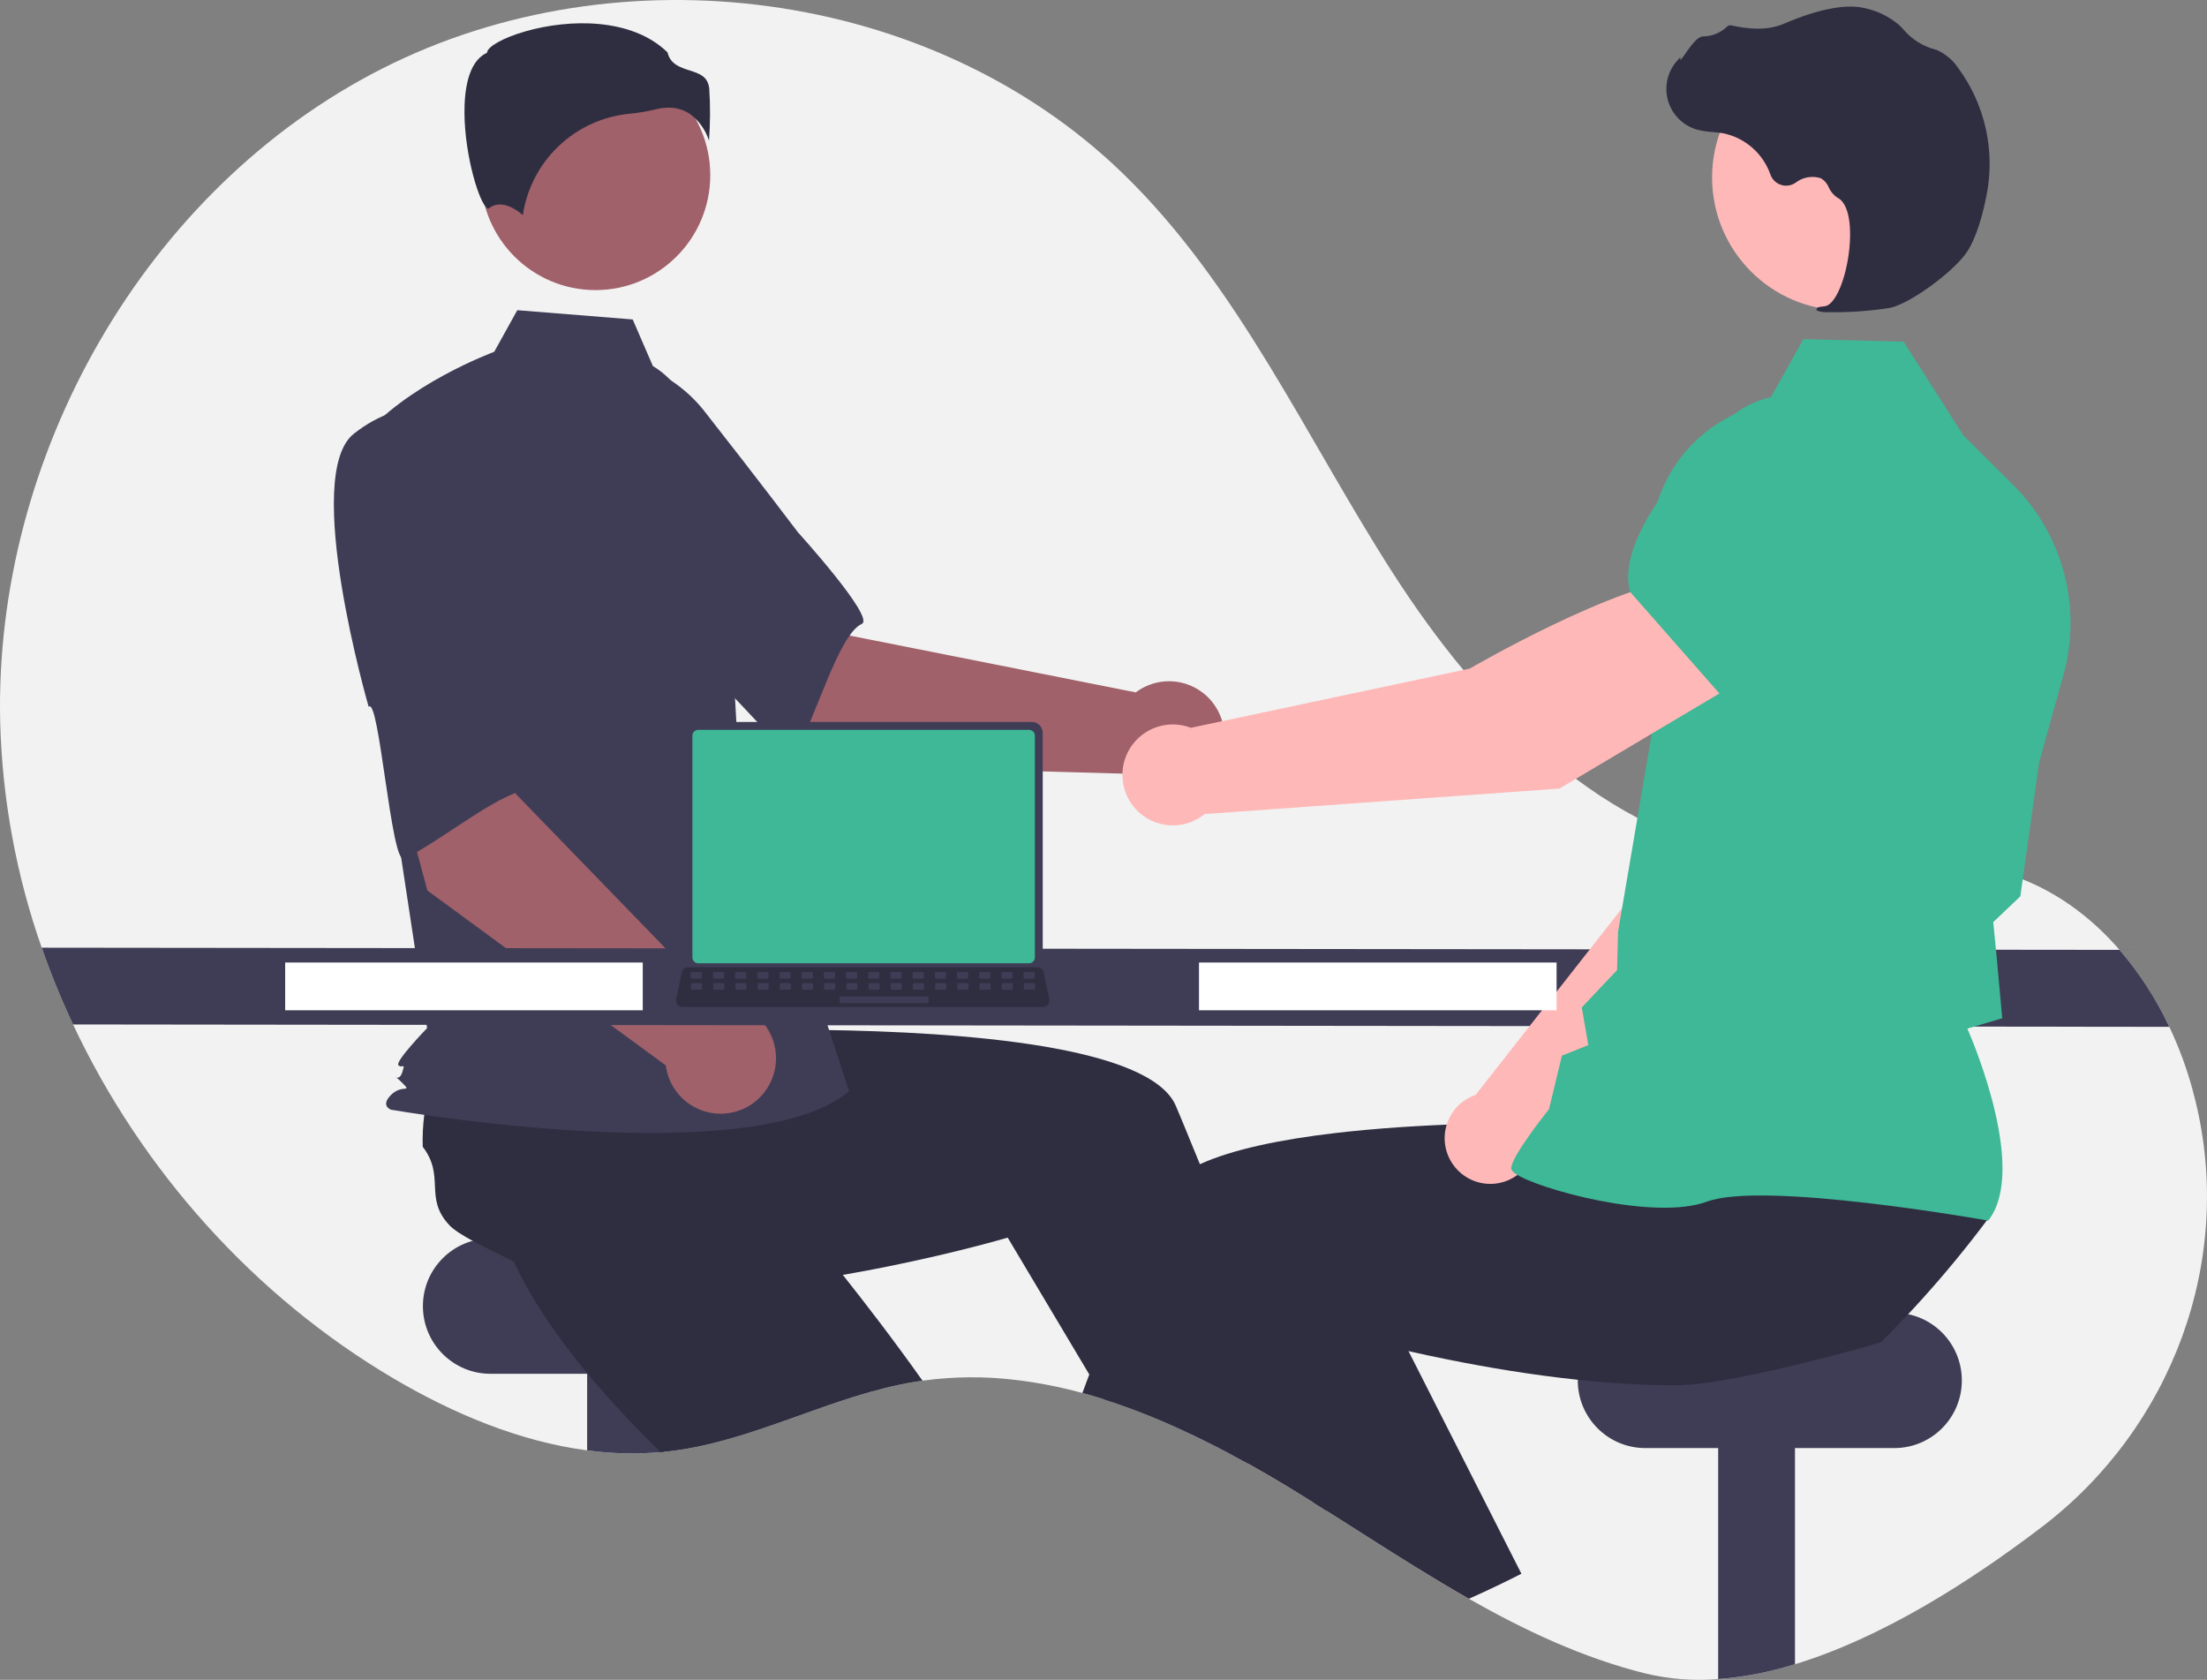 <svg width="360" height="274" viewBox="0 0 360 274" fill="none" xmlns="http://www.w3.org/2000/svg">
<rect x="0" y="0" width="360" height="274" fill="#808080" stroke="none"/>
<g clip-path="url(#clip0_93_1332)">
<path d="M333.084 249.051C321.289 258.049 306.919 267.163 292.79 271.461C288.717 272.736 284.515 273.551 280.261 273.888C276.284 274.209 272.281 273.898 268.401 272.967C258.204 270.426 248.746 265.977 239.595 260.779C236.606 259.079 233.65 257.3 230.712 255.482C225.916 252.513 221.168 249.441 216.407 246.441C215.694 245.987 214.985 245.541 214.272 245.1H214.268C213.119 244.377 211.967 243.664 210.812 242.962C210.609 242.836 210.406 242.715 210.198 242.59C208.016 241.265 205.797 239.971 203.54 238.707C203.264 238.556 202.987 238.4 202.711 238.249C198.344 235.823 193.856 233.623 189.265 231.657C186.249 230.385 183.195 229.238 180.11 228.26H180.105C178.926 227.888 177.742 227.537 176.554 227.217C172.991 226.238 169.36 225.526 165.692 225.088C160.637 224.475 155.524 224.515 150.479 225.209C150.138 225.257 149.801 225.304 149.46 225.36C135.806 227.55 123.346 234.934 109.632 236.673C109.187 236.73 108.747 236.782 108.302 236.821C108.112 236.838 107.921 236.859 107.731 236.872C103.746 237.214 99.736 237.115 95.772 236.578C84.698 235.115 73.914 230.575 64.206 224.854C41.51 211.477 23.104 190.915 11.914 167.103C9.992 163.022 8.286 158.843 6.803 154.583C2.655 142.769 0.371 130.38 0.032 117.861C-1.018 74.427 23.623 30.85 62.309 11.206C101 -8.438 151.896 -1.942 183.1 28.236C202.028 46.543 212.981 71.35 227.226 93.513C241.47 115.671 261.717 136.839 287.83 140.067C301.133 141.712 315.054 138.531 327.804 142.668C334.864 144.962 340.887 149.351 345.739 154.942C349.001 158.736 351.731 162.959 353.853 167.493C355.408 170.77 356.671 174.18 357.625 177.681C357.802 178.325 357.966 178.97 358.126 179.615C364.477 205.599 354.328 232.839 333.084 249.051Z" fill="#F2F2F2"/>
<path d="M120.615 202.012H80.002C73.917 202.012 68.984 206.953 68.984 213.048V213.048C68.984 219.143 73.917 224.084 80.002 224.084H120.615C126.7 224.084 131.633 219.143 131.633 213.048C131.633 206.953 126.7 202.012 120.615 202.012Z" fill="#3F3D56"/>
<path d="M108.302 218.457V236.82C104.13 237.225 99.925 237.143 95.772 236.578V218.457H108.302Z" fill="#3F3D56"/>
<path d="M150.479 225.209C150.138 225.256 149.801 225.304 149.459 225.36C135.806 227.55 123.346 234.933 109.632 236.673C109.187 236.729 108.747 236.781 108.302 236.82C108.112 236.838 107.921 236.859 107.731 236.872C104.383 233.587 101.034 230.091 97.889 226.468C96.182 224.508 94.532 222.508 92.981 220.483C88.954 215.255 85.541 209.88 83.285 204.6C83.514 202.068 81.942 196.212 81.19 191.729L81.186 191.724C80.866 189.842 80.693 188.206 80.853 187.154C81.769 181.086 86.716 181.783 88.237 175.837C89.609 174.696 91.069 173.667 92.605 172.76C92.86 172.608 93.119 172.457 93.387 172.305L109.892 160.88L116.2 167.077L125.8 176.512L136.204 186.73L127.373 195.667C127.373 195.667 134.752 204.188 143.38 215.549C145.696 218.6 148.103 221.859 150.479 225.209Z" fill="#2F2E41"/>
<path d="M292.79 218.457V271.46C288.717 272.736 284.515 273.551 280.261 273.888V218.457H292.79Z" fill="#3F3D56"/>
<path d="M308.992 214.13H268.379C262.294 214.13 257.362 219.071 257.362 225.166V225.166C257.362 231.261 262.294 236.202 268.379 236.202H308.992C315.077 236.202 320.01 231.261 320.01 225.166C320.01 219.071 315.077 214.13 308.992 214.13Z" fill="#3F3D56"/>
<path d="M210.198 242.589C208.016 241.265 205.797 239.971 203.54 238.707C203.264 238.556 202.987 238.4 202.711 238.249L204.197 237.612L208.206 235.886L208.245 235.868L208.288 236.015L210.198 242.589Z" fill="#FFB6B6"/>
<path d="M216.407 246.441C215.694 245.987 214.985 245.541 214.272 245.1H214.268C213.119 244.377 211.967 243.664 210.812 242.962C210.609 242.836 210.405 242.715 210.198 242.589C208.016 241.265 205.797 239.971 203.54 238.707C203.264 238.556 202.987 238.4 202.711 238.249C198.344 235.823 193.856 233.623 189.265 231.657C186.249 230.385 183.195 229.238 180.11 228.26H180.105L177.681 224.196L166.772 205.894L164.374 201.873C164.374 201.873 156.195 204.297 144.62 206.621C140.408 207.469 135.75 208.3 130.864 209.001C125.64 209.745 120.162 210.338 114.718 210.624C112.121 210.762 109.533 210.832 106.984 210.81C100.395 210.767 94.065 210.148 88.522 208.676C86.673 206.937 81.099 204.569 77.107 202.401H77.103C75.426 201.492 74.035 200.622 73.305 199.848C69.097 195.39 72.691 191.915 68.95 187.05C68.899 185.266 68.99 183.48 69.222 181.71C69.261 181.415 69.3 181.117 69.347 180.814L70.527 160.75L79.289 159.59L92.622 157.824L107.066 155.911L108.656 168.384C108.656 168.384 119.902 167.813 134.152 168.003C157.038 168.315 187.662 170.6 191.81 180.407C192.199 181.329 192.587 182.259 192.976 183.19C193.901 185.414 194.817 187.65 195.724 189.898C199.012 198.034 202.149 206.249 205.013 214.013C206.794 218.843 208.47 223.499 210.012 227.857C211.252 231.363 212.402 234.678 213.451 237.729C214.411 240.516 215.279 243.083 216.052 245.385C216.173 245.744 216.29 246.099 216.407 246.441Z" fill="#2F2E41"/>
<path d="M135.804 124.878L108.128 101.334L126.134 83.08L138.696 103.691L185.261 112.938C186.661 111.882 188.338 111.258 190.086 111.14C191.835 111.023 193.579 111.417 195.108 112.276C196.636 113.134 197.882 114.42 198.694 115.975C199.506 117.531 199.848 119.289 199.679 121.037C199.51 122.784 198.838 124.444 197.743 125.815C196.649 127.185 195.18 128.208 193.515 128.757C191.851 129.306 190.063 129.358 188.369 128.906C186.676 128.455 185.15 127.52 183.978 126.215L135.804 124.878Z" fill="#A0616A"/>
<path d="M83.669 70.391C80.471 80.814 110.932 105.672 110.932 105.672C111.271 103.169 128.541 124.746 129.716 122.792C133.055 117.238 136.73 103.51 140.585 101.756C142.79 100.753 130.142 86.806 130.142 86.806C130.142 86.806 123.69 78.256 115.172 67.42C112.82 64.311 109.722 61.85 106.165 60.264C102.608 58.677 98.708 58.019 94.829 58.348C94.829 58.348 86.868 59.968 83.669 70.391Z" fill="#3F3D56"/>
<path d="M97.138 47.318C107.475 47.318 115.856 38.923 115.856 28.568C115.856 18.212 107.475 9.818 97.138 9.818C86.8 9.818 78.419 18.212 78.419 28.568C78.419 38.923 86.8 47.318 97.138 47.318Z" fill="#A0616A"/>
<path d="M106.497 59.71C110.529 62.111 112.942 66.524 114.326 71.014C116.89 79.326 118.433 87.921 118.922 96.607L120.385 122.613L138.499 177.987C122.8 191.293 63.788 181.011 63.788 181.011C63.788 181.011 61.977 180.406 63.788 178.591C65.6 176.777 67.363 178.385 65.552 176.57C63.74 174.755 64.989 176.777 65.593 174.962C66.197 173.148 65.593 174.358 64.989 173.753C64.385 173.148 69.664 167.704 69.664 167.704L64.833 135.919L58.795 71.807C66.041 62.734 80.613 57.386 80.613 57.386L84.378 50.597L103.205 52.106L106.497 59.71Z" fill="#3F3D56"/>
<path d="M112.568 18.606C114.023 19.693 115.101 21.21 115.65 22.942C115.861 20.111 115.874 17.268 115.69 14.434C115.469 12.443 114.07 11.995 112.449 11.476C110.986 11.007 109.331 10.478 108.885 8.545C103.001 2.811 92.758 3.1 85.749 5.1C81.891 6.201 79.672 7.615 79.473 8.443L79.432 8.613L79.275 8.692C76.302 10.181 75.723 14.883 75.762 18.566C75.834 25.504 78.226 33.384 79.573 34.024C79.644 34.058 79.662 34.045 79.693 34.019C81.722 32.395 84.197 34.142 85.284 35.092C85.926 30.78 87.992 26.808 91.151 23.809C94.311 20.811 98.383 18.96 102.716 18.552C104.131 18.415 105.535 18.179 106.918 17.846C107.619 17.664 108.34 17.57 109.064 17.564C110.311 17.545 111.534 17.909 112.568 18.606Z" fill="#2F2E41"/>
<path d="M88.982 153.127L83.256 150.189C82.949 149.97 82.731 149.648 82.642 149.281C82.553 148.915 82.598 148.528 82.77 148.192C82.941 147.856 83.228 147.594 83.577 147.452C83.926 147.31 84.315 147.299 84.671 147.42L90.397 150.358C90.704 150.577 90.922 150.899 91.011 151.266C91.1 151.632 91.055 152.019 90.883 152.355C90.712 152.691 90.425 152.953 90.076 153.095C89.727 153.237 89.338 153.248 88.982 153.127Z" fill="#3EB896"/>
<path d="M69.711 145.257L60.291 110.131L85.463 105.358L84.109 129.468L117.182 163.579C118.933 163.508 120.666 163.948 122.172 164.846C123.677 165.744 124.889 167.062 125.66 168.639C126.431 170.215 126.727 171.982 126.513 173.724C126.298 175.466 125.582 177.108 124.452 178.45C123.322 179.791 121.827 180.775 120.149 181.28C118.471 181.785 116.682 181.79 115.001 181.294C113.32 180.799 111.819 179.824 110.682 178.489C109.544 177.154 108.819 175.516 108.595 173.775L69.711 145.257Z" fill="#A0616A"/>
<path d="M57.716 70.748C49.172 77.504 60.138 115.296 60.138 115.296C61.836 113.43 63.809 141.015 65.884 140.075C71.782 137.406 82.593 128.201 86.76 128.951C89.144 129.38 86.647 110.705 86.647 110.705C86.647 110.705 86.188 99.997 85.324 86.232C85.152 82.336 83.999 78.546 81.972 75.217C79.945 71.887 77.109 69.126 73.73 67.189C73.73 67.189 66.26 63.991 57.716 70.748Z" fill="#3F3D56"/>
<path d="M353.853 167.493L11.914 167.103C9.992 163.022 8.286 158.843 6.803 154.583L345.739 154.942C349.001 158.736 351.731 162.959 353.853 167.493Z" fill="#3F3D56"/>
<path d="M244.944 258.299C243.177 259.156 241.394 259.983 239.595 260.779C236.605 259.078 233.65 257.3 230.712 255.482L241.609 250.687L244.944 258.299Z" fill="#FFB6B6"/>
<path d="M324.391 198.662C322.62 201.042 320.792 203.375 318.908 205.66C317.171 207.768 315.388 209.835 313.559 211.862C312.803 212.701 312.038 213.537 311.256 214.363C309.818 215.908 308.347 217.427 306.845 218.92C304.14 219.773 298.662 221.275 292.79 222.677C288.517 223.694 284.037 224.659 280.261 225.274C278.147 225.654 276.008 225.882 273.862 225.958C271.313 225.979 268.725 225.91 266.128 225.771C263.199 225.616 260.265 225.373 257.366 225.062C249.826 224.27 242.525 223.036 236.225 221.768C233.918 221.309 231.749 220.842 229.753 220.388C225.973 219.535 222.81 218.739 220.52 218.133C217.941 217.458 216.472 217.021 216.472 217.021L210.012 227.857L206.66 233.479L204.197 237.612L203.54 238.707C203.264 238.556 202.987 238.4 202.711 238.249C198.344 235.823 193.856 233.623 189.265 231.657C186.249 230.385 183.195 229.238 180.11 228.26H180.105C178.926 227.888 177.742 227.537 176.554 227.217C176.925 226.217 177.301 225.21 177.682 224.196C178.39 222.305 179.113 220.396 179.85 218.47C181.445 214.298 183.095 210.066 184.793 205.855C186.184 202.397 187.602 198.952 189.036 195.554C189.697 193.988 191.041 192.612 192.92 191.404C193.818 190.837 194.755 190.333 195.724 189.898C201.103 187.444 209.027 185.847 217.759 184.821C218.481 184.739 219.207 184.657 219.937 184.579C227.165 183.817 234.834 183.424 242.006 183.242C245.597 183.151 249.062 183.116 252.285 183.112C253.326 183.112 254.339 183.115 255.322 183.121H255.327C257.984 183.134 260.429 183.173 262.581 183.216C263 183.224 263.406 183.237 263.804 183.246H263.808C264.076 183.25 264.339 183.259 264.599 183.263C269.304 183.385 272.19 183.532 272.19 183.532L273.309 174.738L273.538 172.963L273.754 171.275V171.271L273.78 171.059L273.957 171.055L277.068 170.994L303.216 170.483L317.5 170.202L315.236 179.922L311.498 195.961C311.879 198.497 324.521 196.511 324.391 198.662Z" fill="#2F2E41"/>
<path d="M248.167 256.698C247.1 257.243 246.024 257.78 244.944 258.299C243.177 259.156 241.394 259.983 239.595 260.779C236.605 259.078 233.65 257.3 230.712 255.482C225.916 252.513 221.168 249.44 216.407 246.441C215.694 245.987 214.985 245.541 214.272 245.1H214.268C212.307 242.183 210.306 239.144 208.288 236.015C208.258 235.972 208.232 235.929 208.206 235.886C207.688 235.089 207.172 234.287 206.66 233.479C203.432 228.416 200.187 223.136 197.038 217.743L205.013 214.013L219.842 207.079L222.399 205.885L229.753 220.388L236.312 233.324L237.772 236.202L248.167 256.698Z" fill="#2F2E41"/>
<path d="M250.402 187.071L288.207 150.551L298.686 120.832L283.23 114.1C275.291 121.717 266.709 145.444 266.709 145.444L240.694 178.597C240.491 178.666 240.289 178.74 240.089 178.829C238.918 179.346 237.899 180.158 237.132 181.185C236.365 182.212 235.875 183.42 235.71 184.692C235.546 185.964 235.711 187.257 236.191 188.447C236.671 189.636 237.449 190.681 238.45 191.481C239.451 192.281 240.641 192.809 241.905 193.014C243.17 193.219 244.465 193.093 245.667 192.65C246.868 192.206 247.936 191.46 248.765 190.483C249.595 189.505 250.158 188.33 250.402 187.071Z" fill="#FFB8B8"/>
<path d="M278.881 117.418L298.486 123.652L298.56 123.64C305.856 122.416 311.911 110.478 315.705 100.679C316.954 97.447 316.931 93.861 315.64 90.645C314.35 87.43 311.889 84.825 308.755 83.357C306.435 82.29 303.864 81.894 301.332 82.214C298.8 82.534 296.408 83.557 294.426 85.168L284.358 93.408L278.881 117.418Z" fill="#3EB896"/>
<path d="M324.312 199.1L324.427 198.948C330.544 190.822 322.178 170.698 320.913 167.78L326.6 166.092L325.609 155.245L325.131 150.408L329.554 146.202L329.568 146.094L332.61 124.415L336.589 110.067C338.089 104.642 338.12 98.916 336.681 93.475C335.241 88.035 332.382 83.076 328.397 79.108L320.262 71.018L310.517 55.738L294.176 55.315L288.301 65.771C282.836 66.888 277.936 69.89 274.454 74.253C270.972 78.617 269.129 84.066 269.245 89.651L269.799 117.486L263.936 151.973L263.771 158.238L258.016 164.321L259.08 170.47L254.776 172.188L252.669 180.926C251.865 181.935 246.553 188.66 246.505 190.535C246.497 190.817 246.698 191.094 247.135 191.408C250.573 193.872 269.791 199.211 278.44 196.001C287.653 192.585 323.761 199.001 324.125 199.066L324.312 199.1Z" fill="#3EB896"/>
<path d="M300.919 50.631C312.875 50.631 322.567 40.923 322.567 28.947C322.567 16.971 312.875 7.263 300.919 7.263C288.964 7.263 279.272 16.971 279.272 28.947C279.272 40.923 288.964 50.631 300.919 50.631Z" fill="#FFB8B8"/>
<path d="M298.278 50.921C301.631 50.974 304.981 50.739 308.294 50.22C311.577 49.551 318.922 44.16 320.97 40.915C322.491 38.505 323.464 34.74 324.012 32.007C324.751 28.39 324.722 24.659 323.929 21.053C323.137 17.448 321.597 14.05 319.409 11.079C318.568 9.836 317.408 8.844 316.051 8.207C315.93 8.16 315.807 8.118 315.681 8.083C313.704 7.562 311.926 6.46 310.578 4.92C310.317 4.608 310.033 4.316 309.73 4.045C308.206 2.757 306.399 1.848 304.457 1.393C301.323 0.553 296.788 1.387 290.976 3.875C288.057 5.124 284.864 4.672 282.408 4.138C282.27 4.112 282.128 4.122 281.995 4.167C281.862 4.213 281.744 4.292 281.651 4.398C280.606 5.381 279.228 5.931 277.795 5.938C276.917 5.976 275.996 7.194 274.883 8.782C274.63 9.142 274.335 9.563 274.123 9.819L274.094 9.327L273.597 9.876C272.817 10.738 272.267 11.783 271.998 12.915C271.73 14.048 271.751 15.23 272.062 16.351C272.372 17.473 272.961 18.497 273.773 19.329C274.585 20.162 275.594 20.775 276.706 21.111C277.589 21.346 278.494 21.491 279.406 21.542C279.959 21.592 280.53 21.643 281.078 21.739C282.837 22.099 284.472 22.911 285.824 24.093C287.175 25.276 288.198 26.789 288.792 28.486C288.932 28.878 289.161 29.233 289.46 29.522C289.758 29.812 290.12 30.029 290.516 30.157C290.912 30.284 291.332 30.319 291.743 30.258C292.155 30.197 292.547 30.043 292.889 29.806C293.46 29.361 294.129 29.061 294.841 28.931C295.553 28.801 296.285 28.846 296.976 29.061C297.573 29.393 298.037 29.921 298.292 30.556C298.601 31.263 299.114 31.862 299.764 32.276C301.989 33.425 302.142 38.516 301.343 42.759C300.573 46.85 299.05 49.809 297.641 49.955C296.555 50.068 296.431 50.145 296.353 50.337L296.282 50.509L296.404 50.67C297.004 50.888 297.643 50.973 298.278 50.921Z" fill="#2F2E41"/>
<path d="M284.256 110.862L275.91 94.193C263.794 95.022 239.749 109.054 239.749 109.054L194.254 118.716C192.906 118.197 191.446 118.043 190.019 118.269C188.593 118.495 187.252 119.094 186.13 120.004C185.008 120.915 184.146 122.105 183.629 123.456C183.113 124.807 182.961 126.27 183.188 127.698C183.416 129.126 184.015 130.469 184.925 131.592C185.835 132.714 187.025 133.577 188.374 134.093C189.723 134.608 191.184 134.759 192.609 134.529C194.035 134.3 195.375 133.698 196.495 132.785L254.367 128.63L284.256 110.862Z" fill="#FFB8B8"/>
<path d="M280.89 113.599L302.689 97.372L306.529 83.511C307.273 80.787 307.241 77.909 306.438 75.202C305.635 72.496 304.092 70.068 301.983 68.193C299.108 65.671 295.384 64.337 291.564 64.461C287.744 64.584 284.114 66.156 281.407 68.858C273.203 77.06 263.847 88.502 265.857 96.436L265.877 96.517L280.89 113.599Z" fill="#3EB896"/>
<path d="M253.905 157.002H195.577V164.792H253.905V157.002Z" fill="white"/>
<path d="M104.845 157.002H46.517V164.792H104.845V157.002Z" fill="white"/>
<path d="M111.656 119.539V156.631C111.657 157.103 111.844 157.557 112.178 157.891C112.511 158.225 112.964 158.413 113.436 158.413H168.309C168.781 158.413 169.233 158.225 169.567 157.891C169.901 157.557 170.088 157.103 170.089 156.631V119.539C170.088 119.067 169.9 118.615 169.566 118.281C169.233 117.947 168.781 117.759 168.309 117.759H113.436C112.964 117.759 112.512 117.947 112.179 118.281C111.845 118.615 111.657 119.067 111.656 119.539Z" fill="#3F3D56"/>
<path d="M112.943 120.001V156.173C112.944 156.426 113.044 156.668 113.222 156.846C113.401 157.025 113.642 157.126 113.895 157.126H167.852C168.104 157.126 168.346 157.025 168.524 156.846C168.703 156.668 168.803 156.426 168.803 156.173V120.001C168.803 119.748 168.703 119.506 168.525 119.327C168.347 119.148 168.105 119.047 167.852 119.046H113.895C113.642 119.047 113.4 119.148 113.222 119.327C113.044 119.506 112.943 119.748 112.943 120.001Z" fill="#3EB896"/>
<path d="M110.508 163.865C110.609 163.991 110.737 164.093 110.882 164.162C111.028 164.232 111.187 164.268 111.348 164.267H170.105C170.265 164.267 170.424 164.231 170.569 164.161C170.714 164.092 170.842 163.991 170.943 163.866C171.044 163.741 171.116 163.595 171.154 163.439C171.192 163.282 171.194 163.119 171.161 162.962L170.249 158.622C170.212 158.445 170.13 158.281 170.013 158.143C169.895 158.006 169.745 157.9 169.576 157.835C169.454 157.787 169.324 157.763 169.192 157.763H112.257C112.125 157.763 111.995 157.787 111.873 157.835C111.704 157.9 111.554 158.006 111.437 158.143C111.319 158.281 111.238 158.445 111.2 158.622L110.288 162.962C110.255 163.119 110.258 163.282 110.296 163.438C110.335 163.594 110.407 163.74 110.508 163.865Z" fill="#2F2E41"/>
<path d="M167.176 159.632H168.564C168.681 159.632 168.775 159.538 168.775 159.421V158.756C168.775 158.639 168.681 158.545 168.564 158.545H167.176C167.06 158.545 166.965 158.639 166.965 158.756V159.421C166.965 159.538 167.06 159.632 167.176 159.632Z" fill="#3F3D56"/>
<path d="M163.557 159.632H164.945C165.061 159.632 165.156 159.538 165.156 159.421V158.756C165.156 158.639 165.061 158.545 164.945 158.545H163.557C163.441 158.545 163.346 158.639 163.346 158.756V159.421C163.346 159.538 163.441 159.632 163.557 159.632Z" fill="#3F3D56"/>
<path d="M159.938 159.632H161.326C161.442 159.632 161.536 159.538 161.536 159.421V158.756C161.536 158.639 161.442 158.545 161.326 158.545H159.938C159.821 158.545 159.727 158.639 159.727 158.756V159.421C159.727 159.538 159.821 159.632 159.938 159.632Z" fill="#3F3D56"/>
<path d="M156.318 159.632H157.706C157.823 159.632 157.917 159.538 157.917 159.421V158.756C157.917 158.639 157.823 158.545 157.706 158.545H156.318C156.202 158.545 156.107 158.639 156.107 158.756V159.421C156.107 159.538 156.202 159.632 156.318 159.632Z" fill="#3F3D56"/>
<path d="M152.699 159.632H154.087C154.203 159.632 154.298 159.538 154.298 159.421V158.756C154.298 158.639 154.203 158.545 154.087 158.545H152.699C152.583 158.545 152.488 158.639 152.488 158.756V159.421C152.488 159.538 152.583 159.632 152.699 159.632Z" fill="#3F3D56"/>
<path d="M149.08 159.632H150.468C150.584 159.632 150.678 159.538 150.678 159.421V158.756C150.678 158.639 150.584 158.545 150.468 158.545H149.08C148.963 158.545 148.869 158.639 148.869 158.756V159.421C148.869 159.538 148.963 159.632 149.08 159.632Z" fill="#3F3D56"/>
<path d="M145.46 159.632H146.848C146.965 159.632 147.059 159.538 147.059 159.421V158.756C147.059 158.639 146.965 158.545 146.848 158.545H145.46C145.344 158.545 145.249 158.639 145.249 158.756V159.421C145.249 159.538 145.344 159.632 145.46 159.632Z" fill="#3F3D56"/>
<path d="M141.841 159.632H143.229C143.345 159.632 143.44 159.538 143.44 159.421V158.756C143.44 158.639 143.345 158.545 143.229 158.545H141.841C141.725 158.545 141.63 158.639 141.63 158.756V159.421C141.63 159.538 141.725 159.632 141.841 159.632Z" fill="#3F3D56"/>
<path d="M138.222 159.632H139.61C139.726 159.632 139.82 159.538 139.82 159.421V158.756C139.82 158.639 139.726 158.545 139.61 158.545H138.222C138.105 158.545 138.011 158.639 138.011 158.756V159.421C138.011 159.538 138.105 159.632 138.222 159.632Z" fill="#3F3D56"/>
<path d="M134.602 159.632H135.99C136.107 159.632 136.201 159.538 136.201 159.421V158.756C136.201 158.639 136.107 158.545 135.99 158.545H134.602C134.486 158.545 134.391 158.639 134.391 158.756V159.421C134.391 159.538 134.486 159.632 134.602 159.632Z" fill="#3F3D56"/>
<path d="M130.983 159.632H132.371C132.487 159.632 132.582 159.538 132.582 159.421V158.756C132.582 158.639 132.487 158.545 132.371 158.545H130.983C130.866 158.545 130.772 158.639 130.772 158.756V159.421C130.772 159.538 130.866 159.632 130.983 159.632Z" fill="#3F3D56"/>
<path d="M127.364 159.632H128.751C128.868 159.632 128.962 159.538 128.962 159.421V158.756C128.962 158.639 128.868 158.545 128.751 158.545H127.364C127.247 158.545 127.153 158.639 127.153 158.756V159.421C127.153 159.538 127.247 159.632 127.364 159.632Z" fill="#3F3D56"/>
<path d="M123.744 159.632H125.132C125.249 159.632 125.343 159.538 125.343 159.421V158.756C125.343 158.639 125.249 158.545 125.132 158.545H123.744C123.628 158.545 123.533 158.639 123.533 158.756V159.421C123.533 159.538 123.628 159.632 123.744 159.632Z" fill="#3F3D56"/>
<path d="M120.125 159.632H121.513C121.629 159.632 121.724 159.538 121.724 159.421V158.756C121.724 158.639 121.629 158.545 121.513 158.545H120.125C120.009 158.545 119.914 158.639 119.914 158.756V159.421C119.914 159.538 120.009 159.632 120.125 159.632Z" fill="#3F3D56"/>
<path d="M116.506 159.632H117.893C118.01 159.632 118.104 159.538 118.104 159.421V158.756C118.104 158.639 118.01 158.545 117.893 158.545H116.506C116.389 158.545 116.295 158.639 116.295 158.756V159.421C116.295 159.538 116.389 159.632 116.506 159.632Z" fill="#3F3D56"/>
<path d="M112.886 159.632H114.274C114.391 159.632 114.485 159.538 114.485 159.421V158.756C114.485 158.639 114.391 158.545 114.274 158.545H112.886C112.77 158.545 112.675 158.639 112.675 158.756V159.421C112.675 159.538 112.77 159.632 112.886 159.632Z" fill="#3F3D56"/>
<path d="M167.219 161.445H168.607C168.723 161.445 168.818 161.35 168.818 161.234V160.569C168.818 160.452 168.723 160.357 168.607 160.357H167.219C167.103 160.357 167.008 160.452 167.008 160.569V161.234C167.008 161.35 167.103 161.445 167.219 161.445Z" fill="#3F3D56"/>
<path d="M163.6 161.445H164.988C165.104 161.445 165.199 161.35 165.199 161.234V160.569C165.199 160.452 165.104 160.357 164.988 160.357H163.6C163.483 160.357 163.389 160.452 163.389 160.569V161.234C163.389 161.35 163.483 161.445 163.6 161.445Z" fill="#3F3D56"/>
<path d="M159.98 161.445H161.368C161.485 161.445 161.579 161.35 161.579 161.234V160.569C161.579 160.452 161.485 160.357 161.368 160.357H159.98C159.864 160.357 159.77 160.452 159.77 160.569V161.234C159.77 161.35 159.864 161.445 159.98 161.445Z" fill="#3F3D56"/>
<path d="M156.361 161.445H157.749C157.865 161.445 157.96 161.35 157.96 161.234V160.569C157.96 160.452 157.865 160.357 157.749 160.357H156.361C156.245 160.357 156.15 160.452 156.15 160.569V161.234C156.15 161.35 156.245 161.445 156.361 161.445Z" fill="#3F3D56"/>
<path d="M152.742 161.445H154.13C154.246 161.445 154.341 161.35 154.341 161.234V160.569C154.341 160.452 154.246 160.357 154.13 160.357H152.742C152.625 160.357 152.531 160.452 152.531 160.569V161.234C152.531 161.35 152.625 161.445 152.742 161.445Z" fill="#3F3D56"/>
<path d="M149.122 161.445H150.51C150.627 161.445 150.721 161.35 150.721 161.234V160.569C150.721 160.452 150.627 160.357 150.51 160.357H149.122C149.006 160.357 148.912 160.452 148.912 160.569V161.234C148.912 161.35 149.006 161.445 149.122 161.445Z" fill="#3F3D56"/>
<path d="M145.503 161.445H146.891C147.007 161.445 147.102 161.35 147.102 161.234V160.569C147.102 160.452 147.007 160.357 146.891 160.357H145.503C145.387 160.357 145.292 160.452 145.292 160.569V161.234C145.292 161.35 145.387 161.445 145.503 161.445Z" fill="#3F3D56"/>
<path d="M141.884 161.445H143.272C143.388 161.445 143.483 161.35 143.483 161.234V160.569C143.483 160.452 143.388 160.357 143.272 160.357H141.884C141.767 160.357 141.673 160.452 141.673 160.569V161.234C141.673 161.35 141.767 161.445 141.884 161.445Z" fill="#3F3D56"/>
<path d="M138.264 161.445H139.652C139.769 161.445 139.863 161.35 139.863 161.234V160.569C139.863 160.452 139.769 160.357 139.652 160.357H138.264C138.148 160.357 138.054 160.452 138.054 160.569V161.234C138.054 161.35 138.148 161.445 138.264 161.445Z" fill="#3F3D56"/>
<path d="M134.645 161.445H136.033C136.149 161.445 136.244 161.35 136.244 161.234V160.569C136.244 160.452 136.149 160.357 136.033 160.357H134.645C134.529 160.357 134.434 160.452 134.434 160.569V161.234C134.434 161.35 134.529 161.445 134.645 161.445Z" fill="#3F3D56"/>
<path d="M131.026 161.445H132.414C132.53 161.445 132.625 161.35 132.625 161.234V160.569C132.625 160.452 132.53 160.357 132.414 160.357H131.026C130.909 160.357 130.815 160.452 130.815 160.569V161.234C130.815 161.35 130.909 161.445 131.026 161.445Z" fill="#3F3D56"/>
<path d="M127.406 161.445H128.794C128.911 161.445 129.005 161.35 129.005 161.234V160.569C129.005 160.452 128.911 160.357 128.794 160.357H127.406C127.29 160.357 127.196 160.452 127.196 160.569V161.234C127.196 161.35 127.29 161.445 127.406 161.445Z" fill="#3F3D56"/>
<path d="M123.787 161.445H125.175C125.291 161.445 125.386 161.35 125.386 161.234V160.569C125.386 160.452 125.291 160.357 125.175 160.357H123.787C123.671 160.357 123.576 160.452 123.576 160.569V161.234C123.576 161.35 123.671 161.445 123.787 161.445Z" fill="#3F3D56"/>
<path d="M120.168 161.445H121.556C121.672 161.445 121.766 161.35 121.766 161.234V160.569C121.766 160.452 121.672 160.357 121.556 160.357H120.168C120.051 160.357 119.957 160.452 119.957 160.569V161.234C119.957 161.35 120.051 161.445 120.168 161.445Z" fill="#3F3D56"/>
<path d="M116.548 161.445H117.936C118.053 161.445 118.147 161.35 118.147 161.234V160.569C118.147 160.452 118.053 160.357 117.936 160.357H116.548C116.432 160.357 116.337 160.452 116.337 160.569V161.234C116.337 161.35 116.432 161.445 116.548 161.445Z" fill="#3F3D56"/>
<path d="M112.929 161.445H114.317C114.433 161.445 114.528 161.35 114.528 161.234V160.569C114.528 160.452 114.433 160.357 114.317 160.357H112.929C112.813 160.357 112.718 160.452 112.718 160.569V161.234C112.718 161.35 112.813 161.445 112.929 161.445Z" fill="#3F3D56"/>
<path d="M137.179 163.62H151.234C151.351 163.62 151.445 163.526 151.445 163.409V162.744C151.445 162.627 151.351 162.533 151.234 162.533H137.179C137.062 162.533 136.968 162.627 136.968 162.744V163.409C136.968 163.526 137.062 163.62 137.179 163.62Z" fill="#3F3D56"/>
</g>
<defs>
<clipPath id="clip0_93_1332">
<rect width="360" height="274" fill="white"/>
</clipPath>
</defs>
</svg>
